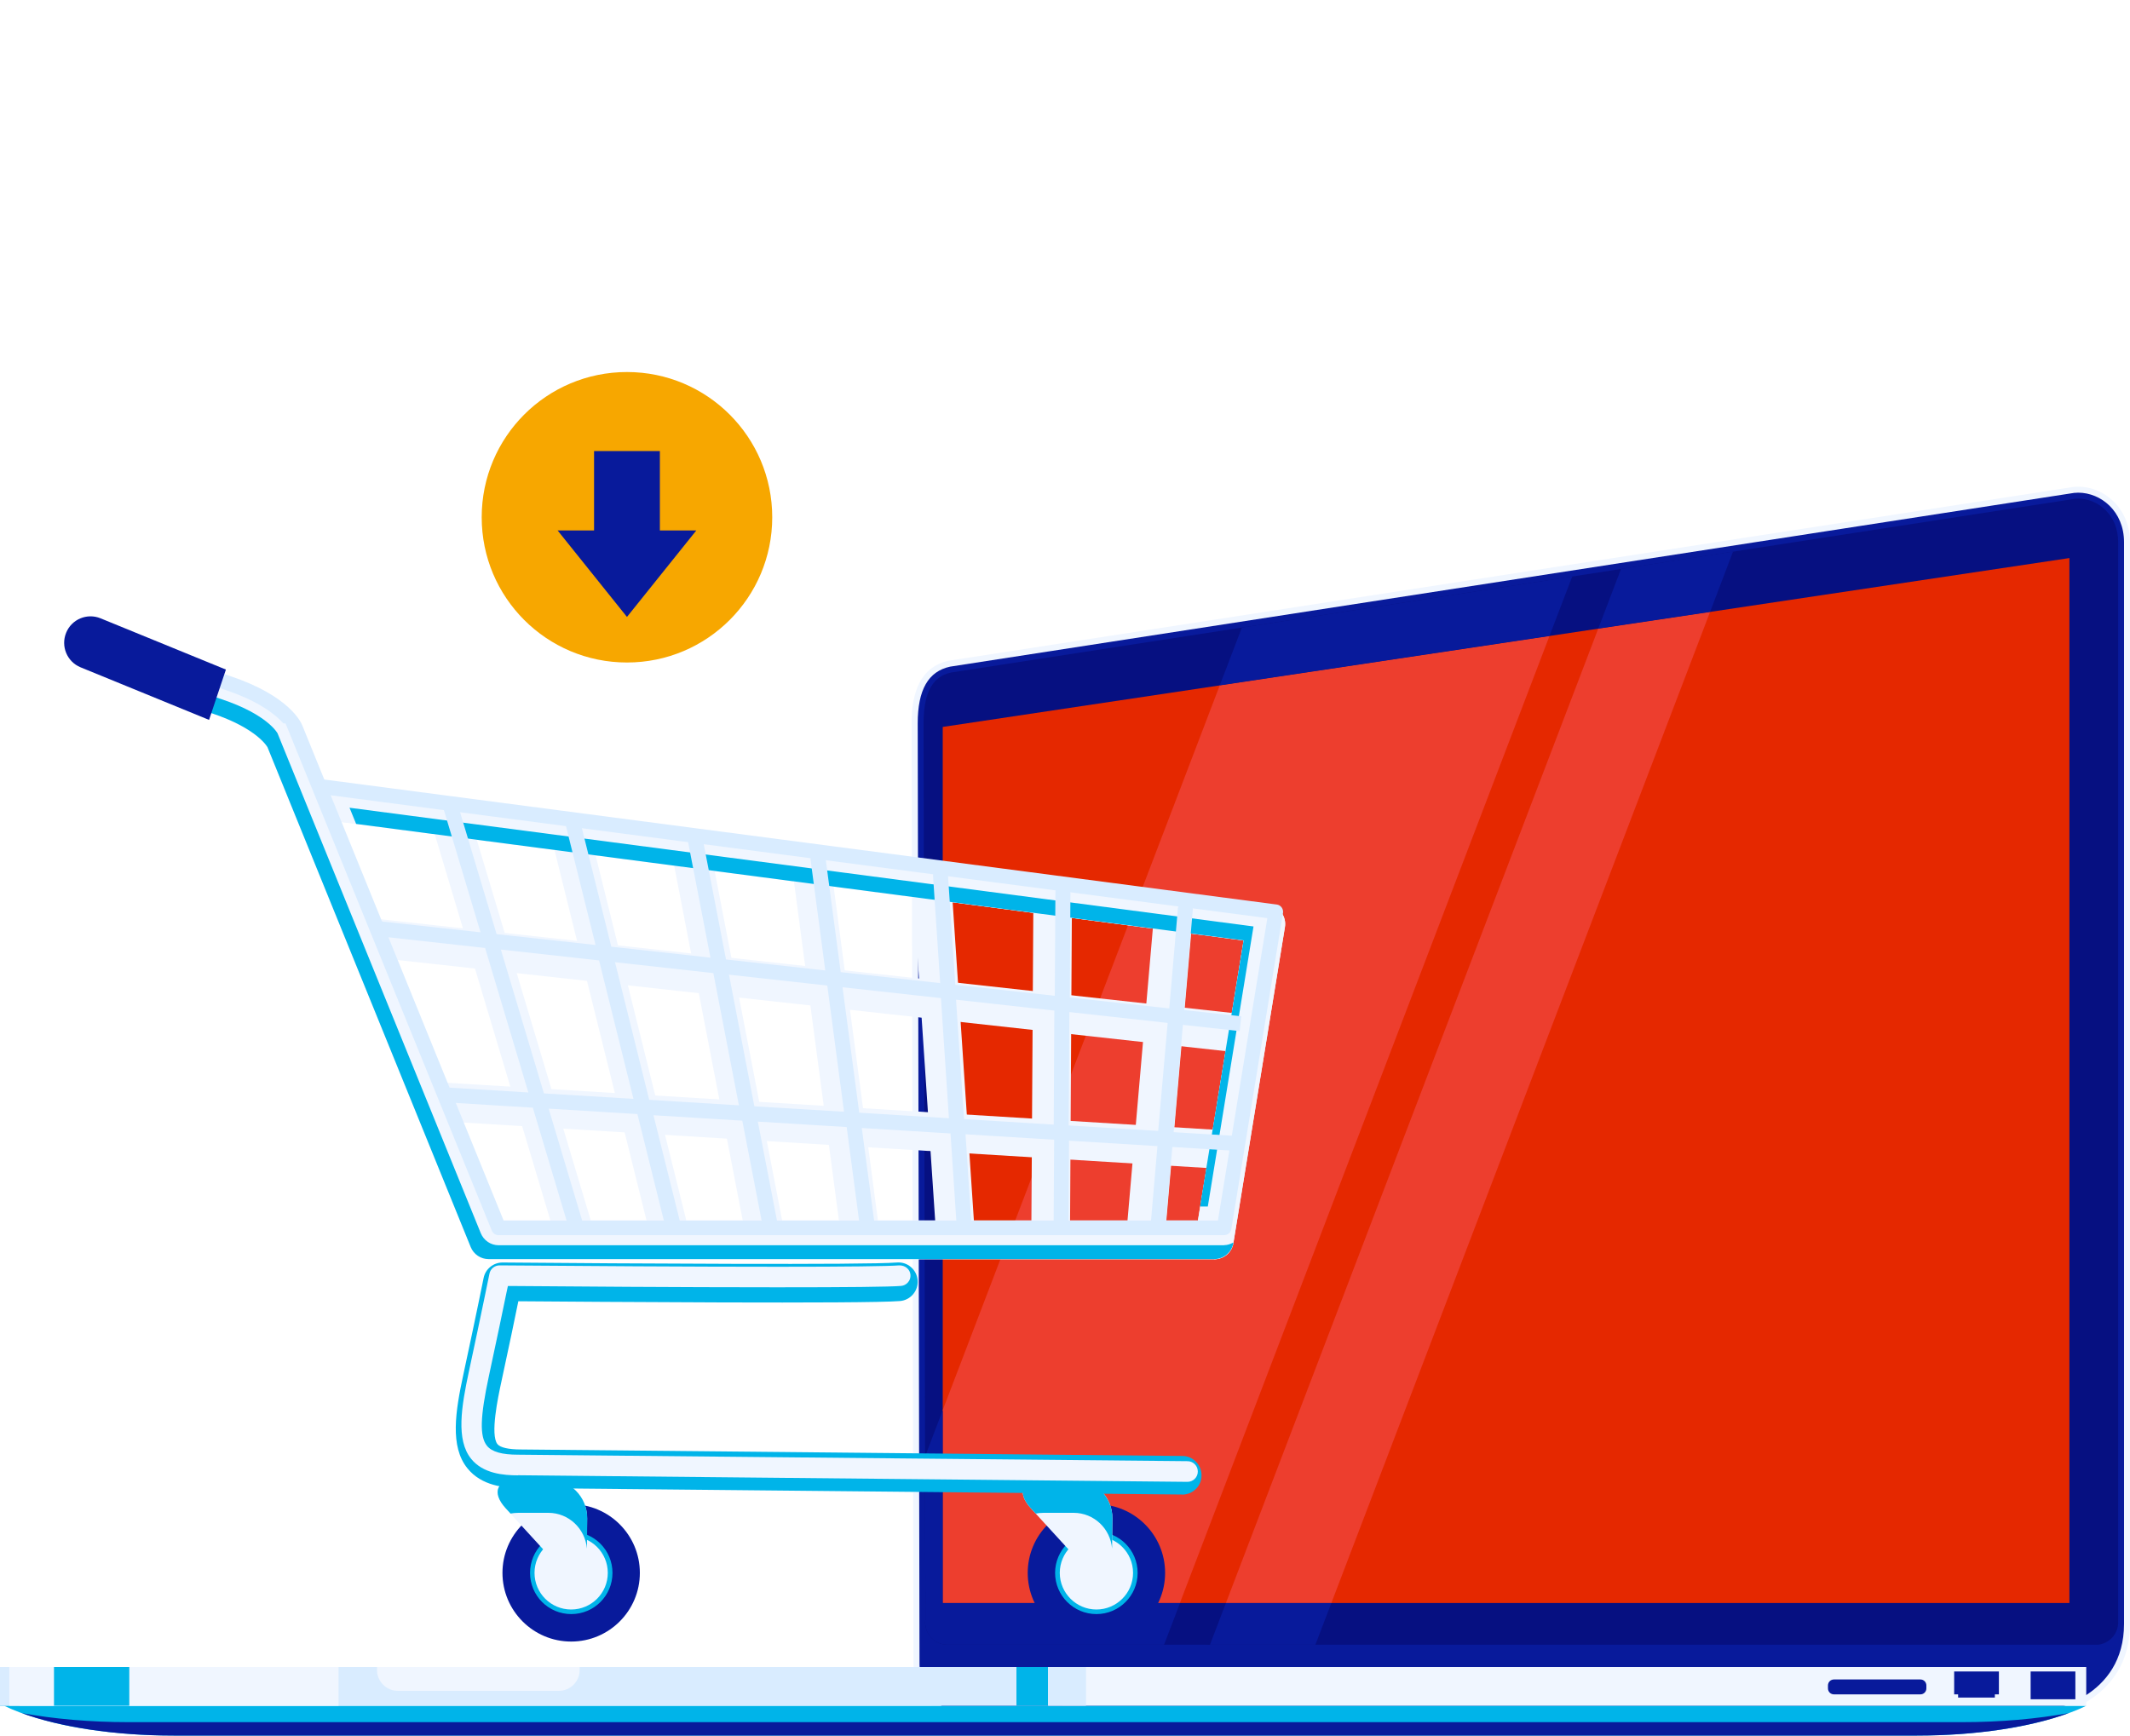 <?xml version="1.0" encoding="UTF-8"?> <svg xmlns="http://www.w3.org/2000/svg" id="Layer_2" width="200" height="163" viewBox="0 0 200 163"><defs><style>.cls-1{fill:#081a9b;}.cls-1,.cls-2,.cls-3,.cls-4,.cls-5,.cls-6,.cls-7,.cls-8,.cls-9{stroke-width:0px;}.cls-2{fill:#e52800;}.cls-3{fill:#ed3e2e;}.cls-4{fill:none;}.cls-5{fill:#00b4e9;}.cls-6{fill:#d9ecff;}.cls-7{fill:#f7a700;}.cls-8{fill:#f0f6ff;}.cls-9{fill:#061081;}</style></defs><g id="Layer_4"><path class="cls-7" d="m72.51,48.58c0,7.53-6.1,13.64-13.64,13.64s-13.64-6.1-13.64-13.64,6.1-13.64,13.64-13.64,13.64,6.11,13.64,13.64Z"></path><rect class="cls-5" y="156.56" width="1.82" height="3.64"></rect><path class="cls-8" d="m85.78,156.35c0,2.82,2.2,5.11,4.91,5.11h99.61c2.71,0,9.7-1.77,9.7-8.95V50.92c0-3.56-3.04-5.69-5.75-5.12l-105.15,16.25c-2.71.57-3.51,3.05-3.5,5.87l.17,88.42Z"></path><path class="cls-1" d="m90.69,160.9c-2.39,0-4.35-2.04-4.35-4.55l-.17-88.42c0-3.14.99-4.88,3.04-5.32l105.16-16.26c.25-.05.51-.08.77-.08,2.12,0,4.3,1.74,4.3,4.65v101.59c0,6.85-6.77,8.4-9.14,8.4h-99.61Z"></path><path class="cls-9" d="m115.7,152.37c0,1.16-.94,2.1-2.1,2.1s-2.1-.94-2.1-2.1.94-2.1,2.1-2.1,2.1.94,2.1,2.1Z"></path><path class="cls-5" d="m98.65,160.2H.39c3.48,1.69,9.31,2.8,15.91,2.8h163.69c6.6,0,12.42-1.11,15.91-2.8h-97.25Z"></path><path class="cls-1" d="m184.21,161.74H12.08c-3.65,0-7.07-.31-10.03-.85,3.53,1.29,8.61,2.11,14.25,2.11h163.69c5.64,0,10.71-.81,14.25-2.11-2.96.54-6.38.85-10.03.85Z"></path><rect class="cls-6" y="156.56" width="99.76" height="3.64"></rect><rect class="cls-8" x="99.76" y="156.56" width="96.13" height="3.64"></rect><rect class="cls-8" x=".87" y="156.56" width="30.92" height="3.64"></rect><rect class="cls-5" x="5.07" y="156.56" width="7.07" height="3.64"></rect><rect class="cls-5" x="95.44" y="156.56" width="3.05" height="3.64"></rect><rect class="cls-6" x="98.4" y="156.56" width="3.57" height="3.64"></rect><rect class="cls-1" x="190.67" y="156.98" width="4.2" height="2.61"></rect><polygon class="cls-1" points="187.69 156.98 183.49 156.98 183.49 159.13 183.86 159.13 183.86 159.43 187.31 159.43 187.31 159.13 187.69 159.13 187.69 156.98"></polygon><path class="cls-1" d="m172.2,157.73h8.12c.31,0,.56.25.56.56v.28c0,.31-.25.56-.56.56h-8.12c-.31,0-.56-.25-.56-.56v-.28c0-.31.25-.56.56-.56Z"></path><path class="cls-8" d="m35.4,156.56v.28c0,1.08.88,1.96,1.96,1.96h15.11c1.08,0,1.96-.88,1.96-1.96v-.28h-19.03Z"></path><path class="cls-9" d="m195.14,46.83c-.22,0-.44.02-.66.07l-105.17,16.26c-1.12.25-2.59,1.01-2.59,4.77l.17,84.13c-.01.1-.02.2-.02.31,0,1.13.89,2.04,2,2.1h0s108.13,0,108.13,0h0c1.05-.12,1.88-1,1.89-2.09h0V50.92c0-2.56-1.9-4.09-3.74-4.09Z"></path><polygon class="cls-2" points="194.31 52.41 88.52 68.27 88.52 150.55 194.31 150.55 194.31 52.41"></polygon><polygon class="cls-3" points="145.49 59.73 114.53 64.37 88.52 132.43 88.52 150.55 110.79 150.55 145.49 59.73"></polygon><polygon class="cls-3" points="160.57 57.47 150.07 59.04 115.11 150.55 125.01 150.55 160.57 57.47"></polygon><polygon class="cls-1" points="115.11 150.55 113.61 154.47 123.51 154.47 125.01 150.55 115.11 150.55"></polygon><polygon class="cls-1" points="160.57 57.47 162.73 51.8 152.21 53.43 150.07 59.04 160.57 57.47"></polygon><polygon class="cls-1" points="145.49 59.73 147.63 54.14 116.61 58.94 114.53 64.37 145.49 59.73"></polygon><path class="cls-1" d="m88.52,150.55v-18.11l-1.66,4.36.03,15.26c-.01.1-.02.2-.02.31,0,1.13.89,2.04,2,2.1h0s20.43,0,20.43,0l1.5-3.92h-22.27Z"></path><path class="cls-1" d="m109.4,147.72c0,3.56-2.89,6.45-6.45,6.45s-6.45-2.89-6.45-6.45,2.89-6.45,6.45-6.45,6.45,2.89,6.45,6.45Z"></path><path class="cls-5" d="m106.82,147.72c0,2.14-1.74,3.87-3.87,3.87s-3.88-1.73-3.88-3.87,1.74-3.87,3.88-3.87,3.87,1.73,3.87,3.87Z"></path><path class="cls-8" d="m106.39,147.72c0,1.9-1.55,3.44-3.44,3.44s-3.44-1.54-3.44-3.44,1.54-3.44,3.44-3.44,3.44,1.54,3.44,3.44Z"></path><path class="cls-8" d="m104.41,146.26c-.02,2.02-1.16,2.46-2.52.96l-5.1-5.57c-1.37-1.5-.83-2.72,1.2-2.72h2.82c2.02,0,3.67,1.66,3.64,3.69l-.04,3.64Z"></path><path class="cls-5" d="m97.25,142.15c.22-.04.46-.07.74-.07h2.82c1.91,0,3.46,1.49,3.61,3.36l.03-2.82c.02-2.03-1.62-3.69-3.64-3.69h-2.82c-2.03,0-2.57,1.22-1.2,2.72l.46.5Z"></path><path class="cls-1" d="m60.08,147.72c0,3.56-2.89,6.45-6.45,6.45s-6.45-2.89-6.45-6.45,2.89-6.45,6.45-6.45,6.45,2.89,6.45,6.45Z"></path><path class="cls-5" d="m57.51,147.72c0,2.14-1.73,3.87-3.87,3.87s-3.87-1.73-3.87-3.87,1.73-3.87,3.87-3.87,3.87,1.73,3.87,3.87Z"></path><path class="cls-8" d="m57.07,147.72c0,1.9-1.54,3.44-3.44,3.44s-3.44-1.54-3.44-3.44,1.54-3.44,3.44-3.44,3.44,1.54,3.44,3.44Z"></path><path class="cls-8" d="m55.1,146.26c-.02,2.02-1.16,2.46-2.53.96l-5.1-5.57c-1.37-1.5-.83-2.72,1.2-2.72h2.82c2.02,0,3.67,1.66,3.64,3.69l-.04,3.64Z"></path><path class="cls-5" d="m47.93,142.15c.22-.04.46-.07.74-.07h2.82c1.91,0,3.46,1.49,3.62,3.36l.03-2.82c.02-2.03-1.62-3.69-3.64-3.69h-2.82c-2.03,0-2.57,1.22-1.2,2.72l.46.5Z"></path><rect class="cls-8" x="73.39" y="51.12" width="3.63" height="82.77" transform="translate(-24.97 157.14) rotate(-83.72)"></rect><rect class="cls-8" x="76.54" y="67.74" width="3.63" height="76" transform="translate(-31.97 177.49) rotate(-86.5)"></rect><path class="cls-5" d="m110.99,140.36h-.01l-62.09-.61c-1.5,0-3.66-.19-5-1.85-1.66-2.05-1.13-5.35-.38-8.82,1.19-5.52,1.9-9.06,1.9-9.06.17-.85.93-1.46,1.8-1.45,11.57.1,34.18.24,36.99,0,1-.09,1.88.66,1.96,1.66.08,1-.66,1.88-1.66,1.96-3.27.27-29.2.07-35.83.02-.31,1.54-.87,4.21-1.61,7.64-.29,1.34-1.05,4.91-.35,5.78.26.32,1.04.5,2.2.5l62.11.61c1,0,1.81.83,1.8,1.83,0,1-.82,1.8-1.82,1.8Z"></path><path class="cls-8" d="m48.64,138.56c-1.36,0-3.28-.16-4.4-1.55-1.44-1.78-.92-4.9-.21-8.21,1.19-5.53,1.92-9.15,1.93-9.19.09-.45.49-.77.95-.77,7.35.06,18.08.13,26.2.13,6.47,0,10.28-.05,11.34-.13h0c.58,0,1,.39,1.04.89.02.25-.06.51-.23.7-.17.2-.4.32-.66.34-1.11.09-5.02.13-11.63.13-8.87,0-20.14-.08-24.57-.12h-.71s-.15.7-.15.7c-.32,1.55-.88,4.26-1.63,7.73-.83,3.86-.89,5.71-.18,6.58.45.56,1.4.83,2.9.83l62.88.61c.53,0,.97.45.96.98,0,.53-.44.96-.97.96l-62.87-.62Z"></path><path class="cls-8" d="m53.86,117.39c-.78,0-1.51-.51-1.74-1.3l-11.54-38.55c-.29-.96.26-1.97,1.22-2.26.96-.29,1.97.26,2.26,1.22l11.54,38.55c.29.96-.26,1.97-1.22,2.26-.17.05-.35.08-.52.08Z"></path><path class="cls-8" d="m62.81,117.39c-.81,0-1.55-.55-1.76-1.38l-9.19-37c-.24-.97.35-1.96,1.32-2.2.98-.24,1.96.35,2.2,1.33l9.19,37c.24.97-.35,1.96-1.33,2.2-.15.04-.3.05-.44.05Z"></path><path class="cls-8" d="m71.77,117.39c-.86,0-1.62-.6-1.78-1.47l-6.85-35.46c-.19-.98.45-1.94,1.44-2.13.99-.19,1.94.46,2.13,1.44l6.85,35.46c.19.99-.46,1.94-1.44,2.13-.12.02-.23.03-.35.03Z"></path><path class="cls-8" d="m80.73,117.39c-.9,0-1.68-.66-1.8-1.58l-4.5-33.91c-.13-.99.57-1.91,1.56-2.04.99-.13,1.91.57,2.04,1.56l4.5,33.91c.13,1-.57,1.91-1.56,2.04-.08.01-.16.02-.24.02Z"></path><path class="cls-8" d="m89.69,117.39c-.95,0-1.75-.74-1.81-1.7l-2.16-32.36c-.07-1,.69-1.87,1.69-1.93,1-.07,1.87.69,1.93,1.69l2.16,32.36c.07,1-.69,1.87-1.69,1.93-.04,0-.08,0-.12,0Z"></path><path class="cls-8" d="m98.65,117.39h-.01c-1,0-1.81-.82-1.8-1.83l.19-30.82c0-1,.82-1.81,1.82-1.81h0c1,0,1.81.83,1.8,1.83l-.18,30.81c0,1-.82,1.81-1.82,1.81Z"></path><path class="cls-8" d="m107.61,117.39c-.05,0-.11,0-.16,0-1-.09-1.74-.97-1.65-1.97l2.54-29.27c.08-1,.97-1.74,1.96-1.65,1,.09,1.74.97,1.65,1.97l-2.53,29.26c-.08.95-.87,1.66-1.8,1.66Z"></path><path class="cls-8" d="m114.02,118.26H45.88c-.74,0-1.41-.45-1.68-1.13l-19.08-46.94h0s-.92-1.76-5.25-3.2c-5.48-1.83-12.01-4.79-12.29-4.91-.91-.42-1.32-1.49-.9-2.41.41-.91,1.49-1.32,2.4-.9.07.03,6.64,3.01,11.94,4.78,5.97,1.99,7.28,4.78,7.48,5.33l1.8,4.44,88.79,11.66c.48.06.93.32,1.22.72.3.39.42.89.34,1.37l-4.84,29.68c-.14.88-.9,1.52-1.8,1.52Zm-66.91-3.63h65.37l4.29-26.3-84.89-11.15,15.22,37.45Z"></path><path class="cls-8" d="m114.02,118.26H45.88c-.74,0-1.41-.45-1.68-1.13l-19.08-46.94h0s-.92-1.76-5.25-3.2c-5.48-1.83-12.01-4.79-12.29-4.91-.91-.42-1.32-1.49-.9-2.41.41-.91,1.49-1.32,2.4-.9.07.03,6.64,3.01,11.94,4.78,5.97,1.99,7.28,4.78,7.48,5.33l1.8,4.44,88.79,11.66c.48.06.93.32,1.22.72.3.39.42.89.34,1.37l-4.84,29.68c-.14.88-.9,1.52-1.8,1.52Zm-66.91-3.63h65.37l4.29-26.3-84.89-11.15,15.22,37.45Z"></path><polygon class="cls-5" points="113.41 113.31 117.7 87.01 32.82 75.86 33.44 77.38 116.77 88.32 112.68 113.31 113.41 113.31"></polygon><path class="cls-5" d="m114.95,116.95H46.82c-.74,0-1.4-.45-1.68-1.14l-19.08-46.94s-.92-1.76-5.25-3.2c-5.48-1.83-12.02-4.79-12.29-4.92-.76-.34-1.16-1.15-1.04-1.94-.34.18-.63.47-.8.85-.42.91-.01,1.99.9,2.41.28.13,6.81,3.09,12.29,4.91,4.33,1.44,5.25,3.2,5.25,3.2l19.08,46.94c.28.68.94,1.13,1.68,1.13h68.13c.89,0,1.65-.65,1.8-1.52v-.04c-.26.14-.54.25-.86.25Z"></path><path class="cls-6" d="m46.82,116.01c-.28,0-.53-.17-.64-.43l-19.37-47.64h-.2c-.67-.75-2.2-2.06-5.45-3.14-5.45-1.82-11.91-4.75-12.18-4.87-.17-.08-.3-.22-.36-.39-.06-.17-.05-.36.02-.53.11-.25.36-.4.63-.4.1,0,.2.01.29.06.07.03,6.71,3.04,12.04,4.82,5.6,1.87,6.68,4.37,6.79,4.65l2.06,5.07,89.43,11.74c.18.02.35.12.46.27.11.15.16.34.13.52l-4.85,29.68c-.05.34-.34.58-.68.58H46.82Zm.47-1.38h67.07l4.64-28.4-87.95-11.54,16.24,39.94Z"></path><path class="cls-1" d="m21.2,62.88l-11.76-4.81c-1.27-.52-2.72.09-3.23,1.36-.52,1.27.09,2.72,1.35,3.24l12.07,4.94,1.58-4.72Z"></path><path class="cls-6" d="m63.17,115.79c-.32,0-.6-.22-.68-.53l-2.64-10.63-8.33-.51,3.22,10.77c.11.37-.1.76-.47.88-.07.02-.14.03-.2.03-.31,0-.58-.21-.67-.5l-3.37-11.27-8.5-.52.09-1.4,7.99.49-4.06-13.57-10.51-1.16.15-1.4,9.93,1.09-3.43-11.45c-.11-.37.1-.76.47-.87.07-.02.13-.03.2-.03.31,0,.58.21.67.5l3.6,12.02,9.29,1.02-2.76-11.1c-.05-.18-.02-.37.08-.53.1-.16.25-.27.43-.32.06-.01.11-.02.17-.02.32,0,.6.22.68.53l2.88,11.6,9.31,1.03-2.08-10.75c-.07-.38.18-.75.56-.82.04-.01.09-.01.13-.01.34,0,.63.24.69.57l2.16,11.18,9.32,1.03-1.38-10.4c-.05-.38.22-.74.61-.79h.01c.44,0,.73.26.78.6l1.43,10.75,9.34,1.03-.67-10.06c-.01-.19.05-.37.17-.51.12-.14.29-.22.48-.24h0c.41,0,.72.29.75.66l.69,10.31,9.34,1.03.06-9.72c0-.39.32-.7.7-.7.39,0,.71.32.71.71l-.06,9.87,9.34,1.03.81-9.39c.03-.36.33-.64.69-.64.25.02.42.11.55.25.12.14.17.32.16.51l-.81,9.42,5.36.59-.15,1.39-5.33-.59-.87,10.08,6.26.38-.08,1.4-6.3-.39-.64,7.45c-.03.36-.34.64-.7.64-.25-.02-.42-.11-.54-.25-.12-.14-.18-.32-.16-.51l.64-7.41-8.3-.51-.05,7.98c0,.38-.32.7-.7.7-.39,0-.7-.32-.7-.71l.05-8.06-8.32-.51.56,8.53c.01.19-.05.37-.17.51-.13.14-.3.22-.48.24h0c-.41,0-.72-.29-.74-.65l-.58-8.71-8.33-.51,1.21,9.08c.05.38-.22.74-.6.79h-.01c-.44,0-.73-.26-.78-.61l-1.24-9.35-8.34-.51,1.86,9.63c.07.38-.17.75-.56.82-.04.01-.09.02-.14.02-.33,0-.62-.24-.69-.57l-1.93-9.99-8.34-.51,2.54,10.2c.09.38-.14.76-.51.85-.06.02-.12.02-.17.02Zm37.18-10.09l8.4.51.89-10.14-9.23-1.02-.06,10.65Zm-9.83-.6l8.42.52.06-10.71-9.23-1.02.75,11.21Zm-9.84-.6l8.42.52-.75-11.28-9.24-1.02,1.57,11.78Zm-9.85-.6l8.42.51-1.57-11.85-9.23-1.02,2.38,12.35Zm-9.87-.61l8.42.52-2.4-12.42-9.23-1.02,3.21,12.93Zm-9.88-.6l8.4.51-3.23-13-9.22-1.02,4.04,13.5Z"></path><polygon class="cls-1" points="58.87 57.94 65.38 49.82 61.96 49.82 61.96 42.36 55.78 42.36 55.78 49.82 52.36 49.82 58.87 57.94"></polygon><rect class="cls-4" y="0" width="200" height="163"></rect></g></svg> 